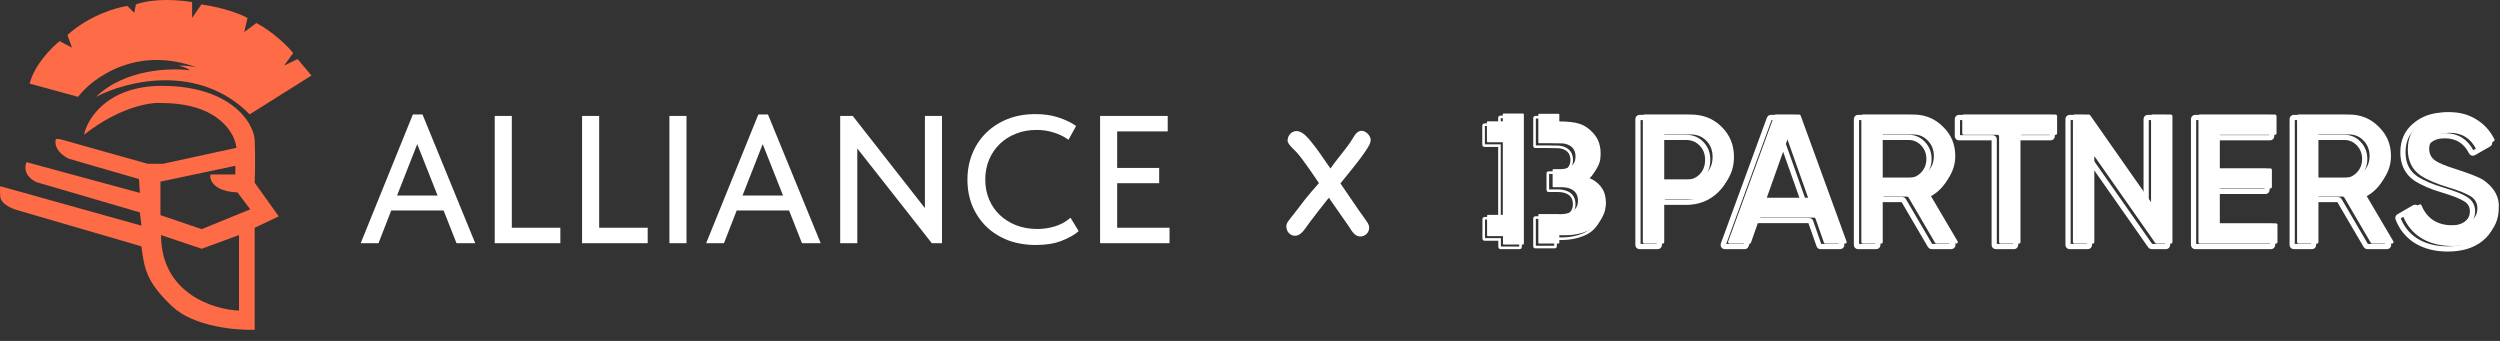<svg width="220" height="30" viewBox="0 0 220 30" fill="none" xmlns="http://www.w3.org/2000/svg">
<rect x="0" y="0" width="220" height="30" fill="#333333" stroke="none"/>
<path d="M119.576 18.506C119.829 18.862 120.091 19.211 120.329 19.575C120.432 19.734 120.487 19.868 120.487 20.035C120.487 20.471 120.138 20.811 119.703 20.811C119.219 20.811 118.95 20.32 118.736 19.979C118.205 19.211 117.666 18.442 117.128 17.674L116.945 17.396L116.731 17.658C116.248 18.276 115.757 18.894 115.282 19.528C115.06 19.821 114.885 20.106 114.663 20.36C114.442 20.605 114.212 20.748 113.958 20.748C113.538 20.748 113.198 20.375 113.198 19.94C113.198 19.773 113.245 19.631 113.348 19.488C113.499 19.266 113.681 19.06 113.847 18.846L114.846 17.547C115.202 17.103 115.567 16.683 116.066 16.113L115.955 15.946C115.519 15.305 115.083 14.663 114.616 14.037C114.457 13.823 114.291 13.617 114.109 13.411C113.863 13.157 113.626 12.943 113.435 12.69C113.348 12.571 113.309 12.468 113.309 12.365C113.309 11.913 113.665 11.533 114.093 11.533C114.576 11.533 114.988 12.016 115.266 12.325C115.575 12.69 115.86 13.086 116.05 13.347L117.08 14.829C117.571 14.132 117.888 13.759 118.189 13.371C118.506 12.975 118.815 12.571 119.077 12.119C119.283 11.755 119.52 11.509 119.829 11.509C120.194 11.509 120.622 11.945 120.622 12.317C120.622 12.436 120.582 12.563 120.527 12.698C120.352 13.046 120.043 13.498 119.703 13.95C119.362 14.409 118.998 14.845 118.736 15.178C118.514 15.455 118.3 15.724 117.96 16.136L118.063 16.295C118.562 17.04 119.069 17.777 119.576 18.506Z" fill="white"/>
<path d="M14.199 7.556C20.134 7.53 22.331 10.691 22.412 12.326C22.476 13.633 22.439 15.372 22.412 16.078L24.529 19.039L22.412 20.044V29.02C20.786 29.078 17.063 28.752 15.177 26.984C12.819 24.773 12.698 23.567 12.443 21.678L1.604 18.516C1.095 18.387 0.066 17.961 0.023 17.297C-0.019 16.633 0.006 16.413 0.023 16.385L12.443 19.856L12.31 18.69L3.239 16.038C2.784 15.859 1.964 15.255 2.328 14.269L12.31 16.975L12.229 15.756L6.079 13.974C5.619 13.777 4.74 13.167 4.9 12.299C4.883 12.241 4.973 12.16 5.477 12.299C5.981 12.439 10.707 13.769 13.007 14.417H14.319L20.805 13.009C20.68 11.71 19.207 9.102 14.319 9.07C13.328 8.963 10.554 9.371 7.393 11.857C7.683 10.432 9.451 7.578 14.199 7.556ZM17.75 21.892L14.172 20.686C14.172 25.788 18.746 27.242 21.032 27.332V20.686L17.75 21.892ZM14.118 15.984V18.931L17.749 20.164L22.023 18.422L20.898 16.935C18.798 16.838 18.433 15.841 18.513 15.354H20.71V14.59L14.118 15.984Z" fill="#FE6B47"/>
<path d="M17.321 5.935C12.026 3.985 8.147 6.846 6.87 8.521L2.609 7.356C3.027 5.705 4.543 4.176 5.249 3.618L6.334 4.194L5.932 3.082C7.84 1.356 10.246 0.656 11.211 0.523L11.814 1.125L11.961 0.389C13.612 -0.201 15.945 0.009 16.905 0.188V1.581L17.723 0.389C19.823 0.689 21.305 1.309 21.782 1.581L21.488 2.827L22.559 2.023C24.081 2.827 25.355 4.118 25.802 4.663L24.998 5.775L26.19 5.199L27.41 6.646L21.97 10.062C17.468 5.507 11.082 7.137 8.451 8.521C10.959 6.088 14.989 5.953 16.691 6.19C16.541 5.997 15.976 5.833 15.713 5.775C16.345 5.742 17.048 5.868 17.321 5.935Z" fill="#FE6B47"/>
<path d="M36.333 10.073H37.181L41.82 21.399H40.172L39.036 18.52H34.429L33.309 21.399H31.742L36.333 10.073ZM34.941 17.208H38.508L36.717 12.681L34.941 17.208ZM45.04 20.039H49.311V21.399H43.536V10.201H45.04V20.039ZM52.726 20.039H56.997V21.399H51.222V10.201H52.726V20.039ZM60.412 21.399H58.908V10.201H60.412V21.399ZM66.734 10.073H67.581L72.221 21.399H70.573L69.437 18.52H64.83L63.71 21.399H62.142L66.734 10.073ZM65.342 17.208H68.909L67.118 12.681L65.342 17.208ZM73.937 10.201H75.041L81.392 18.312V10.201H82.895V21.399H81.999L75.441 13.065V21.399H73.937V10.201ZM91.166 21.559C90.27 21.559 89.449 21.42 88.702 21.143C87.966 20.855 87.332 20.455 86.799 19.943C86.276 19.431 85.865 18.823 85.567 18.12C85.279 17.416 85.135 16.648 85.135 15.816C85.135 14.984 85.279 14.216 85.567 13.512C85.855 12.809 86.26 12.201 86.783 11.689C87.316 11.166 87.945 10.761 88.67 10.473C89.406 10.185 90.222 10.041 91.118 10.041C91.864 10.041 92.531 10.137 93.117 10.329C93.715 10.521 94.243 10.772 94.701 11.081L94.029 12.297C93.635 12.02 93.197 11.806 92.718 11.657C92.238 11.508 91.736 11.433 91.214 11.433C90.552 11.433 89.945 11.545 89.39 11.769C88.846 11.982 88.372 12.286 87.966 12.681C87.572 13.065 87.263 13.523 87.038 14.056C86.815 14.59 86.703 15.171 86.703 15.8C86.703 16.429 86.815 17.011 87.038 17.544C87.263 18.077 87.577 18.536 87.982 18.919C88.388 19.303 88.873 19.607 89.438 19.831C90.003 20.045 90.622 20.151 91.294 20.151C91.806 20.151 92.312 20.077 92.813 19.927C93.325 19.778 93.789 19.522 94.205 19.16L94.925 20.343C94.552 20.663 94.05 20.946 93.421 21.191C92.792 21.436 92.04 21.559 91.166 21.559ZM96.808 10.201H102.759V11.561H98.311V14.776H102.007V16.12H98.311V20.039H102.919V21.399H96.808V10.201Z" fill="white"/>
<mask id="path-5-outside-1_172_240" maskUnits="userSpaceOnUse" x="143.141" y="9.126" width="77" height="14" fill="black">
<rect fill="white" x="143.141" y="9.126" width="77" height="14"/>
<path d="M144.141 10.474C144.141 10.398 144.202 10.337 144.278 10.337H148.363C149.443 10.337 150.344 10.694 151.064 11.408C151.795 12.122 152.16 13.009 152.16 14.069C152.16 15.118 151.795 16.006 151.064 16.73C150.344 17.444 149.443 17.801 148.363 17.801H146.16C146.084 17.801 146.023 17.863 146.023 17.939V21.559C146.023 21.634 145.961 21.696 145.886 21.696H144.278C144.202 21.696 144.141 21.634 144.141 21.559V10.474ZM146.023 16.049H148.363C148.92 16.049 149.378 15.865 149.738 15.497C150.098 15.118 150.278 14.643 150.278 14.069C150.278 13.496 150.098 13.025 149.738 12.657C149.378 12.279 148.92 12.089 148.363 12.089H146.023V16.049Z"/>
<path d="M162.069 21.512C162.102 21.601 162.036 21.696 161.94 21.696H160.204C160.146 21.696 160.094 21.659 160.075 21.604L159.337 19.5C159.318 19.445 159.266 19.408 159.208 19.408H154.525C154.467 19.408 154.415 19.445 154.395 19.5L153.658 21.604C153.639 21.659 153.587 21.696 153.528 21.696H151.776C151.681 21.696 151.614 21.601 151.647 21.512L155.704 10.427C155.724 10.373 155.775 10.337 155.833 10.337H157.9C157.957 10.337 158.009 10.373 158.028 10.427L162.069 21.512ZM156.866 12.528L155.05 17.655H158.683L156.866 12.528Z"/>
<path d="M171.839 21.489C171.893 21.58 171.827 21.696 171.721 21.696H169.977C169.928 21.696 169.883 21.67 169.859 21.628L167.516 17.626C167.491 17.584 167.446 17.558 167.398 17.558H165.388C165.312 17.558 165.25 17.619 165.25 17.695V21.559C165.25 21.634 165.189 21.696 165.113 21.696H163.505C163.43 21.696 163.368 21.634 163.368 21.559V10.474C163.368 10.398 163.43 10.337 163.505 10.337H167.951C168.977 10.337 169.844 10.694 170.553 11.408C171.273 12.1 171.633 12.96 171.633 13.988C171.633 14.713 171.421 15.378 170.995 15.984C170.611 16.535 170.114 16.947 169.506 17.22C169.429 17.254 169.397 17.347 169.44 17.42L171.839 21.489ZM167.951 12.089H165.25V15.887H167.951C168.453 15.887 168.878 15.703 169.227 15.335C169.577 14.967 169.751 14.518 169.751 13.988C169.751 13.458 169.577 13.009 169.227 12.641C168.878 12.273 168.453 12.089 167.951 12.089Z"/>
<path d="M172.25 10.474C172.25 10.398 172.311 10.337 172.387 10.337H180.46C180.535 10.337 180.597 10.398 180.597 10.474V11.985C180.597 12.06 180.535 12.122 180.46 12.122H177.51C177.434 12.122 177.372 12.183 177.372 12.259V21.559C177.372 21.634 177.311 21.696 177.235 21.696H175.627C175.552 21.696 175.49 21.634 175.49 21.559V12.259C175.49 12.183 175.429 12.122 175.353 12.122H172.387C172.311 12.122 172.25 12.06 172.25 11.985V10.474Z"/>
<path d="M188.862 18.045V10.474C188.862 10.398 188.924 10.337 189 10.337H190.608C190.683 10.337 190.745 10.398 190.745 10.474V21.559C190.745 21.634 190.683 21.696 190.608 21.696H189.343C189.298 21.696 189.256 21.674 189.231 21.637L183.871 13.988V21.559C183.871 21.634 183.809 21.696 183.734 21.696H182.126C182.05 21.696 181.988 21.634 181.988 21.559V10.474C181.988 10.398 182.05 10.337 182.126 10.337H183.39C183.435 10.337 183.477 10.359 183.502 10.395L188.862 18.045Z"/>
<path d="M194.915 16.844V19.911H199.851C199.927 19.911 199.989 19.972 199.989 20.048V21.559C199.989 21.634 199.927 21.696 199.851 21.696H193.17C193.094 21.696 193.033 21.634 193.033 21.559V10.474C193.033 10.398 193.094 10.337 193.17 10.337H199.77C199.845 10.337 199.907 10.398 199.907 10.474V11.985C199.907 12.06 199.845 12.122 199.77 12.122H194.915V15.075H199.36C199.436 15.075 199.498 15.137 199.498 15.212V16.707C199.498 16.783 199.436 16.844 199.36 16.844H194.915Z"/>
<path d="M210.182 21.489C210.236 21.58 210.17 21.696 210.064 21.696H208.32C208.272 21.696 208.227 21.67 208.202 21.628L205.859 17.626C205.835 17.584 205.79 17.558 205.741 17.558H203.594V21.559C203.594 21.634 203.532 21.696 203.457 21.696H201.849C201.773 21.696 201.712 21.634 201.712 21.559V10.474C201.712 10.398 201.773 10.337 201.849 10.337H206.294C207.32 10.337 208.187 10.694 208.897 11.408C209.617 12.1 209.977 12.96 209.977 13.988C209.977 14.713 209.764 15.378 209.338 15.984C208.954 16.535 208.458 16.947 207.849 17.22C207.772 17.254 207.74 17.347 207.783 17.42L210.182 21.489ZM206.294 12.089H203.594V15.887H206.294C206.796 15.887 207.222 15.703 207.571 15.335C207.92 14.967 208.095 14.518 208.095 13.988C208.095 13.458 207.92 13.009 207.571 12.641C207.222 12.273 206.796 12.089 206.294 12.089Z"/>
<path d="M215.403 21.907C214.301 21.907 213.362 21.663 212.587 21.177C211.855 20.699 211.333 20.048 211.022 19.222C210.999 19.161 211.025 19.092 211.081 19.059L212.462 18.257C212.536 18.214 212.63 18.249 212.663 18.328C213.141 19.502 214.07 20.089 215.452 20.089C216.15 20.089 216.679 19.954 217.039 19.684C217.399 19.413 217.579 19.051 217.579 18.596C217.579 18.142 217.388 17.791 217.006 17.542C216.625 17.293 215.948 17.023 214.977 16.73C213.984 16.438 213.182 16.092 212.571 15.692C211.829 15.173 211.458 14.41 211.458 13.404C211.458 12.398 211.818 11.603 212.538 11.018C213.248 10.424 214.115 10.126 215.141 10.126C216.046 10.126 216.843 10.348 217.53 10.791C218.195 11.203 218.711 11.776 219.079 12.511C219.111 12.575 219.086 12.652 219.024 12.688L217.677 13.459C217.607 13.499 217.518 13.47 217.482 13.397C216.996 12.428 216.215 11.943 215.141 11.943C214.595 11.943 214.159 12.073 213.831 12.333C213.504 12.582 213.34 12.922 213.34 13.355C213.34 13.777 213.504 14.112 213.831 14.361C214.159 14.599 214.764 14.854 215.648 15.124C216.194 15.308 216.51 15.416 216.597 15.448C216.739 15.492 217.023 15.6 217.448 15.773C217.798 15.914 218.076 16.065 218.283 16.227C219.134 16.887 219.527 17.666 219.461 18.564C219.461 19.592 219.085 20.409 218.332 21.014C217.601 21.609 216.625 21.907 215.403 21.907Z"/>
</mask>
<path d="M144.141 10.474C144.141 10.398 144.202 10.337 144.278 10.337H148.363C149.443 10.337 150.344 10.694 151.064 11.408C151.795 12.122 152.16 13.009 152.16 14.069C152.16 15.118 151.795 16.006 151.064 16.73C150.344 17.444 149.443 17.801 148.363 17.801H146.16C146.084 17.801 146.023 17.863 146.023 17.939V21.559C146.023 21.634 145.961 21.696 145.886 21.696H144.278C144.202 21.696 144.141 21.634 144.141 21.559V10.474ZM146.023 16.049H148.363C148.92 16.049 149.378 15.865 149.738 15.497C150.098 15.118 150.278 14.643 150.278 14.069C150.278 13.496 150.098 13.025 149.738 12.657C149.378 12.279 148.92 12.089 148.363 12.089H146.023V16.049Z" stroke="white" stroke-width="0.459" mask="url(#path-5-outside-1_172_240)"/>
<path d="M162.069 21.512C162.102 21.601 162.036 21.696 161.94 21.696H160.204C160.146 21.696 160.094 21.659 160.075 21.604L159.337 19.5C159.318 19.445 159.266 19.408 159.208 19.408H154.525C154.467 19.408 154.415 19.445 154.395 19.5L153.658 21.604C153.639 21.659 153.587 21.696 153.528 21.696H151.776C151.681 21.696 151.614 21.601 151.647 21.512L155.704 10.427C155.724 10.373 155.775 10.337 155.833 10.337H157.9C157.957 10.337 158.009 10.373 158.028 10.427L162.069 21.512ZM156.866 12.528L155.05 17.655H158.683L156.866 12.528Z" stroke="white" stroke-width="0.459" mask="url(#path-5-outside-1_172_240)"/>
<path d="M171.839 21.489C171.893 21.58 171.827 21.696 171.721 21.696H169.977C169.928 21.696 169.883 21.67 169.859 21.628L167.516 17.626C167.491 17.584 167.446 17.558 167.398 17.558H165.388C165.312 17.558 165.25 17.619 165.25 17.695V21.559C165.25 21.634 165.189 21.696 165.113 21.696H163.505C163.43 21.696 163.368 21.634 163.368 21.559V10.474C163.368 10.398 163.43 10.337 163.505 10.337H167.951C168.977 10.337 169.844 10.694 170.553 11.408C171.273 12.1 171.633 12.96 171.633 13.988C171.633 14.713 171.421 15.378 170.995 15.984C170.611 16.535 170.114 16.947 169.506 17.22C169.429 17.254 169.397 17.347 169.44 17.42L171.839 21.489ZM167.951 12.089H165.25V15.887H167.951C168.453 15.887 168.878 15.703 169.227 15.335C169.577 14.967 169.751 14.518 169.751 13.988C169.751 13.458 169.577 13.009 169.227 12.641C168.878 12.273 168.453 12.089 167.951 12.089Z" stroke="white" stroke-width="0.459" mask="url(#path-5-outside-1_172_240)"/>
<path d="M172.25 10.474C172.25 10.398 172.311 10.337 172.387 10.337H180.46C180.535 10.337 180.597 10.398 180.597 10.474V11.985C180.597 12.06 180.535 12.122 180.46 12.122H177.51C177.434 12.122 177.372 12.183 177.372 12.259V21.559C177.372 21.634 177.311 21.696 177.235 21.696H175.627C175.552 21.696 175.49 21.634 175.49 21.559V12.259C175.49 12.183 175.429 12.122 175.353 12.122H172.387C172.311 12.122 172.25 12.06 172.25 11.985V10.474Z" stroke="white" stroke-width="0.459" mask="url(#path-5-outside-1_172_240)"/>
<path d="M188.862 18.045V10.474C188.862 10.398 188.924 10.337 189 10.337H190.608C190.683 10.337 190.745 10.398 190.745 10.474V21.559C190.745 21.634 190.683 21.696 190.608 21.696H189.343C189.298 21.696 189.256 21.674 189.231 21.637L183.871 13.988V21.559C183.871 21.634 183.809 21.696 183.734 21.696H182.126C182.05 21.696 181.988 21.634 181.988 21.559V10.474C181.988 10.398 182.05 10.337 182.126 10.337H183.39C183.435 10.337 183.477 10.359 183.502 10.395L188.862 18.045Z" stroke="white" stroke-width="0.459" mask="url(#path-5-outside-1_172_240)"/>
<path d="M194.915 16.844V19.911H199.851C199.927 19.911 199.989 19.972 199.989 20.048V21.559C199.989 21.634 199.927 21.696 199.851 21.696H193.17C193.094 21.696 193.033 21.634 193.033 21.559V10.474C193.033 10.398 193.094 10.337 193.17 10.337H199.77C199.845 10.337 199.907 10.398 199.907 10.474V11.985C199.907 12.06 199.845 12.122 199.77 12.122H194.915V15.075H199.36C199.436 15.075 199.498 15.137 199.498 15.212V16.707C199.498 16.783 199.436 16.844 199.36 16.844H194.915Z" stroke="white" stroke-width="0.459" mask="url(#path-5-outside-1_172_240)"/>
<path d="M210.182 21.489C210.236 21.58 210.17 21.696 210.064 21.696H208.32C208.272 21.696 208.227 21.67 208.202 21.628L205.859 17.626C205.835 17.584 205.79 17.558 205.741 17.558H203.594V21.559C203.594 21.634 203.532 21.696 203.457 21.696H201.849C201.773 21.696 201.712 21.634 201.712 21.559V10.474C201.712 10.398 201.773 10.337 201.849 10.337H206.294C207.32 10.337 208.187 10.694 208.897 11.408C209.617 12.1 209.977 12.96 209.977 13.988C209.977 14.713 209.764 15.378 209.338 15.984C208.954 16.535 208.458 16.947 207.849 17.22C207.772 17.254 207.74 17.347 207.783 17.42L210.182 21.489ZM206.294 12.089H203.594V15.887H206.294C206.796 15.887 207.222 15.703 207.571 15.335C207.92 14.967 208.095 14.518 208.095 13.988C208.095 13.458 207.92 13.009 207.571 12.641C207.222 12.273 206.796 12.089 206.294 12.089Z" stroke="white" stroke-width="0.459" mask="url(#path-5-outside-1_172_240)"/>
<path d="M215.403 21.907C214.301 21.907 213.362 21.663 212.587 21.177C211.855 20.699 211.333 20.048 211.022 19.222C210.999 19.161 211.025 19.092 211.081 19.059L212.462 18.257C212.536 18.214 212.63 18.249 212.663 18.328C213.141 19.502 214.07 20.089 215.452 20.089C216.15 20.089 216.679 19.954 217.039 19.684C217.399 19.413 217.579 19.051 217.579 18.596C217.579 18.142 217.388 17.791 217.006 17.542C216.625 17.293 215.948 17.023 214.977 16.73C213.984 16.438 213.182 16.092 212.571 15.692C211.829 15.173 211.458 14.41 211.458 13.404C211.458 12.398 211.818 11.603 212.538 11.018C213.248 10.424 214.115 10.126 215.141 10.126C216.046 10.126 216.843 10.348 217.53 10.791C218.195 11.203 218.711 11.776 219.079 12.511C219.111 12.575 219.086 12.652 219.024 12.688L217.677 13.459C217.607 13.499 217.518 13.47 217.482 13.397C216.996 12.428 216.215 11.943 215.141 11.943C214.595 11.943 214.159 12.073 213.831 12.333C213.504 12.582 213.34 12.922 213.34 13.355C213.34 13.777 213.504 14.112 213.831 14.361C214.159 14.599 214.764 14.854 215.648 15.124C216.194 15.308 216.51 15.416 216.597 15.448C216.739 15.492 217.023 15.6 217.448 15.773C217.798 15.914 218.076 16.065 218.283 16.227C219.134 16.887 219.527 17.666 219.461 18.564C219.461 19.592 219.085 20.409 218.332 21.014C217.601 21.609 216.625 21.907 215.403 21.907Z" stroke="white" stroke-width="0.459" mask="url(#path-5-outside-1_172_240)"/>
<path d="M135.039 12.849H135.154H135.039ZM135.039 10.381L134.925 10.381L135.039 10.381ZM135.102 10.319L135.102 10.204L135.102 10.319ZM136.825 10.319V10.434V10.319ZM136.887 10.991H136.773V11.105L136.886 11.106L136.887 10.991ZM139.851 12L139.935 11.922L139.851 12ZM140.493 14.284L140.607 14.298L140.493 14.284ZM139.351 15.935L139.313 15.827L138.946 15.957L139.324 16.047L139.351 15.935ZM140.878 17.376L140.767 17.406L140.878 17.376ZM140.313 19.951L140.224 19.879L140.313 19.951ZM137.529 21.003L137.53 20.889H137.529V21.003ZM136.887 21.003V20.889H136.772V21.003H136.887ZM135.039 21.677H135.154H135.039ZM135.039 19.209H134.924H135.039ZM136.856 19.156L136.798 19.255L136.825 19.27H136.856V19.156ZM136.964 12.924L136.962 13.039L136.97 13.038L136.964 12.924ZM136.152 12.911L136.154 12.796H136.152V12.911ZM135.039 12.849H134.925C134.925 12.947 135.004 13.026 135.102 13.026V12.911V12.796C135.131 12.796 135.154 12.82 135.154 12.849H135.039ZM135.039 10.381L134.925 10.381L134.925 12.849H135.039H135.154L135.154 10.381L135.039 10.381ZM135.102 10.319L135.102 10.204C135.004 10.204 134.925 10.284 134.925 10.381L135.039 10.381L135.154 10.381C135.154 10.41 135.131 10.434 135.102 10.434L135.102 10.319ZM136.825 10.319V10.204L135.102 10.204L135.102 10.319L135.102 10.434L136.825 10.434V10.319ZM136.887 10.381H137.002C137.002 10.284 136.923 10.204 136.825 10.204V10.319V10.434C136.796 10.434 136.773 10.41 136.773 10.381H136.887ZM136.887 10.991H137.002V10.381H136.887H136.773V10.991H136.887ZM136.887 10.991L136.886 11.106C137.67 11.115 138.214 11.171 138.649 11.317C139.08 11.461 139.413 11.697 139.767 12.078L139.851 12L139.935 11.922C139.561 11.519 139.198 11.259 138.722 11.099C138.251 10.941 137.677 10.885 136.888 10.877L136.887 10.991ZM139.851 12L139.767 12.078C140.169 12.51 140.512 13.163 140.379 14.27L140.493 14.284L140.607 14.298C140.748 13.121 140.381 12.401 139.935 11.922L139.851 12ZM140.493 14.284L140.379 14.27C140.334 14.649 140.147 15.012 139.926 15.297C139.702 15.586 139.458 15.775 139.313 15.827L139.351 15.935L139.389 16.043C139.595 15.97 139.873 15.741 140.108 15.438C140.345 15.131 140.555 14.73 140.607 14.298L140.493 14.284ZM139.351 15.935L139.324 16.047C139.679 16.131 140.004 16.334 140.26 16.588C140.516 16.843 140.696 17.141 140.767 17.406L140.878 17.376L140.989 17.347C140.905 17.035 140.701 16.702 140.421 16.425C140.142 16.148 139.78 15.919 139.377 15.823L139.351 15.935ZM140.878 17.376L140.767 17.406C140.904 17.92 141.052 18.854 140.224 19.879L140.313 19.951L140.403 20.023C141.294 18.919 141.136 17.898 140.989 17.347L140.878 17.376ZM140.313 19.951L140.224 19.879C139.901 20.279 139.391 20.535 138.871 20.689C138.353 20.842 137.84 20.891 137.53 20.889L137.529 21.003L137.528 21.118C137.859 21.12 138.395 21.069 138.936 20.908C139.477 20.748 140.038 20.475 140.403 20.023L140.313 19.951ZM137.529 21.003V20.889H136.887V21.003V21.118H137.529V21.003ZM136.887 21.677H137.002V21.003H136.887H136.772V21.677H136.887ZM136.825 21.739V21.854C136.922 21.854 137.002 21.775 137.002 21.677H136.887H136.772C136.772 21.648 136.796 21.625 136.825 21.625V21.739ZM135.101 21.739V21.854H136.825V21.739V21.625H135.101V21.739ZM135.039 21.677H134.924C134.924 21.775 135.004 21.854 135.101 21.854V21.739V21.625C135.13 21.625 135.154 21.648 135.154 21.677H135.039ZM135.039 19.209H134.924L134.924 21.677H135.039H135.154L135.154 19.209H135.039ZM135.101 19.147V19.033C135.004 19.033 134.924 19.112 134.924 19.209H135.039H135.154C135.154 19.238 135.13 19.262 135.101 19.262V19.147ZM136.825 19.147V19.033H135.101V19.147V19.262H136.825V19.147ZM136.856 19.156L136.914 19.057C136.888 19.041 136.857 19.033 136.825 19.033V19.147V19.262C136.815 19.262 136.806 19.259 136.798 19.255L136.856 19.156ZM136.856 19.156V19.27H136.964V19.156V19.041H136.856V19.156ZM136.964 19.156V19.27C137.246 19.27 137.66 19.234 138.006 19.056C138.181 18.966 138.342 18.839 138.459 18.66C138.576 18.48 138.644 18.254 138.644 17.975H138.53H138.415C138.415 18.215 138.357 18.396 138.267 18.535C138.176 18.674 138.049 18.776 137.902 18.852C137.603 19.005 137.234 19.041 136.964 19.041V19.156ZM138.53 17.975H138.644C138.644 17.415 138.394 17.079 138.064 16.89C137.743 16.707 137.357 16.667 137.08 16.667V16.782V16.897C137.342 16.897 137.681 16.935 137.95 17.089C138.21 17.238 138.415 17.499 138.415 17.975H138.53ZM137.08 16.782V16.667H136.269V16.782V16.897H137.08V16.782ZM136.269 16.782V16.667C136.298 16.667 136.322 16.691 136.322 16.72H136.207H136.093C136.093 16.817 136.172 16.897 136.269 16.897V16.782ZM136.207 16.72H136.322V15.253H136.207H136.093V16.72H136.207ZM136.207 15.253H136.322C136.322 15.282 136.298 15.305 136.269 15.305V15.191V15.076C136.172 15.076 136.093 15.155 136.093 15.253H136.207ZM136.269 15.191V15.305H136.964V15.191V15.076H136.269V15.191ZM136.964 15.191V15.305C137.208 15.305 137.568 15.275 137.872 15.106C138.025 15.021 138.165 14.899 138.267 14.727C138.368 14.556 138.426 14.341 138.426 14.074H138.312H138.197C138.197 14.306 138.146 14.48 138.069 14.611C137.992 14.742 137.884 14.837 137.76 14.906C137.509 15.046 137.196 15.076 136.964 15.076V15.191ZM138.312 14.074H138.426C138.426 13.534 138.179 13.204 137.865 13.019C137.559 12.838 137.197 12.798 136.959 12.809L136.964 12.924L136.97 13.038C137.18 13.028 137.493 13.066 137.748 13.216C137.995 13.363 138.197 13.619 138.197 14.074H138.312ZM136.964 12.924L136.966 12.809L136.154 12.796L136.152 12.911L136.15 13.026L136.962 13.039L136.964 12.924ZM135.102 12.911V13.026H136.152V12.911V12.796H135.102V12.911Z" fill="white"/>
<path d="M133.743 10.288H132.015C131.981 10.288 131.953 10.316 131.953 10.35V10.975H130.617C130.582 10.975 130.555 11.003 130.555 11.037V12.753C130.555 12.788 130.582 12.816 130.617 12.816H131.953V19.206H130.63C130.595 19.206 130.568 19.234 130.568 19.268V21.011C130.568 21.045 130.595 21.073 130.63 21.073H131.966V21.75C131.966 21.784 131.994 21.812 132.028 21.812H133.743C133.777 21.812 133.805 21.784 133.805 21.75V10.35C133.805 10.316 133.777 10.288 133.743 10.288Z" stroke="white" stroke-width="0.229"/>
<path d="M144.57 10.217C144.57 10.141 144.632 10.08 144.707 10.08H148.793C149.873 10.08 150.773 10.437 151.493 11.151C152.224 11.865 152.59 12.752 152.59 13.812C152.59 14.861 152.224 15.748 151.493 16.473C150.773 17.187 149.873 17.544 148.793 17.544H146.59C146.514 17.544 146.452 17.605 146.452 17.681V21.301C146.452 21.377 146.391 21.439 146.315 21.439H144.707C144.632 21.439 144.57 21.377 144.57 21.301V10.217ZM146.452 15.792H148.793C149.349 15.792 149.808 15.608 150.168 15.24C150.528 14.861 150.708 14.385 150.708 13.812C150.708 13.239 150.528 12.768 150.168 12.4C149.808 12.022 149.349 11.832 148.793 11.832H146.452V15.792Z" fill="white"/>
<path d="M162.499 21.255C162.531 21.344 162.465 21.439 162.37 21.439H160.634C160.575 21.439 160.524 21.402 160.504 21.347L159.767 19.242C159.747 19.187 159.696 19.151 159.637 19.151H154.955C154.896 19.151 154.844 19.187 154.825 19.242L154.087 21.347C154.068 21.402 154.016 21.439 153.958 21.439H152.206C152.11 21.439 152.044 21.344 152.077 21.254L156.134 10.17C156.153 10.116 156.205 10.08 156.262 10.08H158.329C158.387 10.08 158.438 10.116 158.458 10.17L162.499 21.255ZM157.296 12.27L155.479 17.398H159.113L157.296 12.27Z" fill="white"/>
<path d="M172.269 21.232C172.322 21.323 172.256 21.439 172.15 21.439H170.407C170.358 21.439 170.313 21.413 170.288 21.371L167.946 17.369C167.921 17.326 167.876 17.301 167.827 17.301H165.817C165.741 17.301 165.68 17.362 165.68 17.438V21.301C165.68 21.377 165.619 21.439 165.543 21.439H163.935C163.859 21.439 163.798 21.377 163.798 21.301V10.217C163.798 10.141 163.859 10.08 163.935 10.08H168.381C169.406 10.08 170.274 10.437 170.983 11.151C171.703 11.843 172.063 12.703 172.063 13.731C172.063 14.456 171.85 15.121 171.425 15.727C171.041 16.278 170.544 16.69 169.935 16.962C169.859 16.997 169.827 17.09 169.869 17.163L172.269 21.232ZM168.381 11.832H165.68V15.629H168.381C168.882 15.629 169.308 15.445 169.657 15.078C170.006 14.71 170.181 14.261 170.181 13.731C170.181 13.201 170.006 12.752 169.657 12.384C169.308 12.016 168.882 11.832 168.381 11.832Z" fill="white"/>
<path d="M172.679 10.217C172.679 10.141 172.741 10.08 172.817 10.08H180.889C180.965 10.08 181.026 10.141 181.026 10.217V11.728C181.026 11.803 180.965 11.865 180.889 11.865H177.939C177.864 11.865 177.802 11.926 177.802 12.002V21.301C177.802 21.377 177.741 21.439 177.665 21.439H176.057C175.981 21.439 175.92 21.377 175.92 21.301V12.002C175.92 11.926 175.859 11.865 175.783 11.865H172.817C172.741 11.865 172.679 11.803 172.679 11.728V10.217Z" fill="white"/>
<path d="M189.292 17.788V10.217C189.292 10.141 189.354 10.08 189.429 10.08H191.037C191.113 10.08 191.174 10.141 191.174 10.217V21.301C191.174 21.377 191.113 21.439 191.037 21.439H189.773C189.728 21.439 189.686 21.417 189.66 21.38L184.3 13.731V21.301C184.3 21.377 184.239 21.439 184.163 21.439H182.555C182.48 21.439 182.418 21.377 182.418 21.301V10.217C182.418 10.141 182.48 10.08 182.555 10.08H183.82C183.865 10.08 183.906 10.101 183.932 10.138L189.292 17.788Z" fill="white"/>
<path d="M195.345 16.587V19.654H200.281C200.357 19.654 200.418 19.715 200.418 19.791V21.301C200.418 21.377 200.357 21.439 200.281 21.439H193.6C193.524 21.439 193.462 21.377 193.462 21.301V10.217C193.462 10.141 193.524 10.08 193.6 10.08H200.199C200.275 10.08 200.336 10.141 200.336 10.217V11.728C200.336 11.803 200.275 11.865 200.199 11.865H195.345V14.818H199.79C199.866 14.818 199.927 14.879 199.927 14.955V16.45C199.927 16.525 199.866 16.587 199.79 16.587H195.345Z" fill="white"/>
<path d="M210.612 21.232C210.666 21.323 210.6 21.439 210.494 21.439H208.75C208.701 21.439 208.656 21.413 208.632 21.371L206.289 17.369C206.264 17.326 206.219 17.301 206.171 17.301H204.023V21.301C204.023 21.377 203.962 21.439 203.886 21.439H202.278C202.203 21.439 202.141 21.377 202.141 21.301V10.217C202.141 10.141 202.203 10.08 202.278 10.08H206.724C207.75 10.08 208.617 10.437 209.326 11.151C210.046 11.843 210.406 12.703 210.406 13.731C210.406 14.456 210.194 15.121 209.768 15.727C209.384 16.278 208.888 16.69 208.279 16.962C208.202 16.997 208.17 17.09 208.213 17.163L210.612 21.232ZM206.724 11.832H204.023V15.629H206.724C207.226 15.629 207.651 15.445 208.001 15.078C208.35 14.71 208.524 14.261 208.524 13.731C208.524 13.201 208.35 12.752 208.001 12.384C207.651 12.016 207.226 11.832 206.724 11.832Z" fill="white"/>
<path d="M215.832 21.649C214.73 21.649 213.792 21.406 213.017 20.919C212.285 20.442 211.763 19.791 211.452 18.965C211.429 18.903 211.454 18.835 211.511 18.802L212.891 18C212.965 17.957 213.06 17.992 213.092 18.071C213.571 19.245 214.5 19.832 215.881 19.832C216.58 19.832 217.109 19.697 217.469 19.426C217.829 19.156 218.009 18.794 218.009 18.339C218.009 17.885 217.818 17.533 217.436 17.285C217.054 17.036 216.378 16.765 215.407 16.473C214.414 16.181 213.612 15.835 213.001 15.435C212.259 14.915 211.888 14.153 211.888 13.147C211.888 12.14 212.248 11.345 212.968 10.761C213.677 10.166 214.545 9.869 215.57 9.869C216.476 9.869 217.272 10.091 217.96 10.534C218.624 10.946 219.14 11.519 219.509 12.254C219.541 12.318 219.516 12.395 219.454 12.431L218.107 13.201C218.037 13.242 217.948 13.212 217.911 13.14C217.425 12.171 216.645 11.686 215.57 11.686C215.025 11.686 214.588 11.816 214.261 12.076C213.934 12.325 213.77 12.665 213.77 13.098C213.77 13.52 213.934 13.855 214.261 14.104C214.588 14.342 215.194 14.596 216.078 14.867C216.623 15.051 216.94 15.159 217.027 15.191C217.169 15.235 217.453 15.343 217.878 15.516C218.227 15.656 218.505 15.808 218.713 15.97C219.564 16.63 219.957 17.409 219.891 18.307C219.891 19.334 219.515 20.151 218.762 20.757C218.031 21.352 217.054 21.649 215.832 21.649Z" fill="white"/>
<path fill-rule="evenodd" clip-rule="evenodd" d="M135.436 12.604C135.401 12.604 135.373 12.576 135.373 12.541L135.373 10.074C135.373 10.039 135.401 10.012 135.436 10.012L137.159 10.012C137.193 10.012 137.221 10.039 137.221 10.074V10.684C138.793 10.701 139.456 10.909 140.185 11.693C140.608 12.148 140.964 12.835 140.827 13.976C140.729 14.788 140.035 15.504 139.685 15.627C140.442 15.807 141.058 16.491 141.212 17.069C141.354 17.602 141.507 18.579 140.647 19.644C139.959 20.496 138.504 20.7 137.863 20.696H137.221V21.37C137.221 21.404 137.193 21.432 137.159 21.432H135.435C135.401 21.432 135.373 21.404 135.373 21.37L135.373 18.902C135.373 18.868 135.401 18.84 135.435 18.84H137.159C137.17 18.84 137.181 18.843 137.19 18.848H137.298C137.85 18.848 138.863 18.704 138.863 17.668C138.863 16.631 137.952 16.474 137.413 16.474H136.693C136.658 16.474 136.631 16.447 136.631 16.412V14.945C136.631 14.911 136.658 14.883 136.693 14.883H137.298C137.773 14.883 138.645 14.763 138.645 13.767C138.645 12.771 137.747 12.595 137.298 12.616L136.486 12.604H135.436Z" fill="white"/>
<path d="M134.038 9.992H132.31C132.276 9.992 132.248 10.02 132.248 10.055V10.68H130.912C130.877 10.68 130.85 10.707 130.85 10.742V12.458C130.85 12.492 130.877 12.52 130.912 12.52H132.248V18.911H130.925C130.89 18.911 130.863 18.939 130.863 18.973V20.716C130.863 20.75 130.89 20.778 130.925 20.778H132.261V21.454C132.261 21.489 132.289 21.517 132.323 21.517H134.038C134.072 21.517 134.1 21.489 134.1 21.454V10.055C134.1 10.02 134.072 9.992 134.038 9.992Z" fill="white"/>
</svg>
